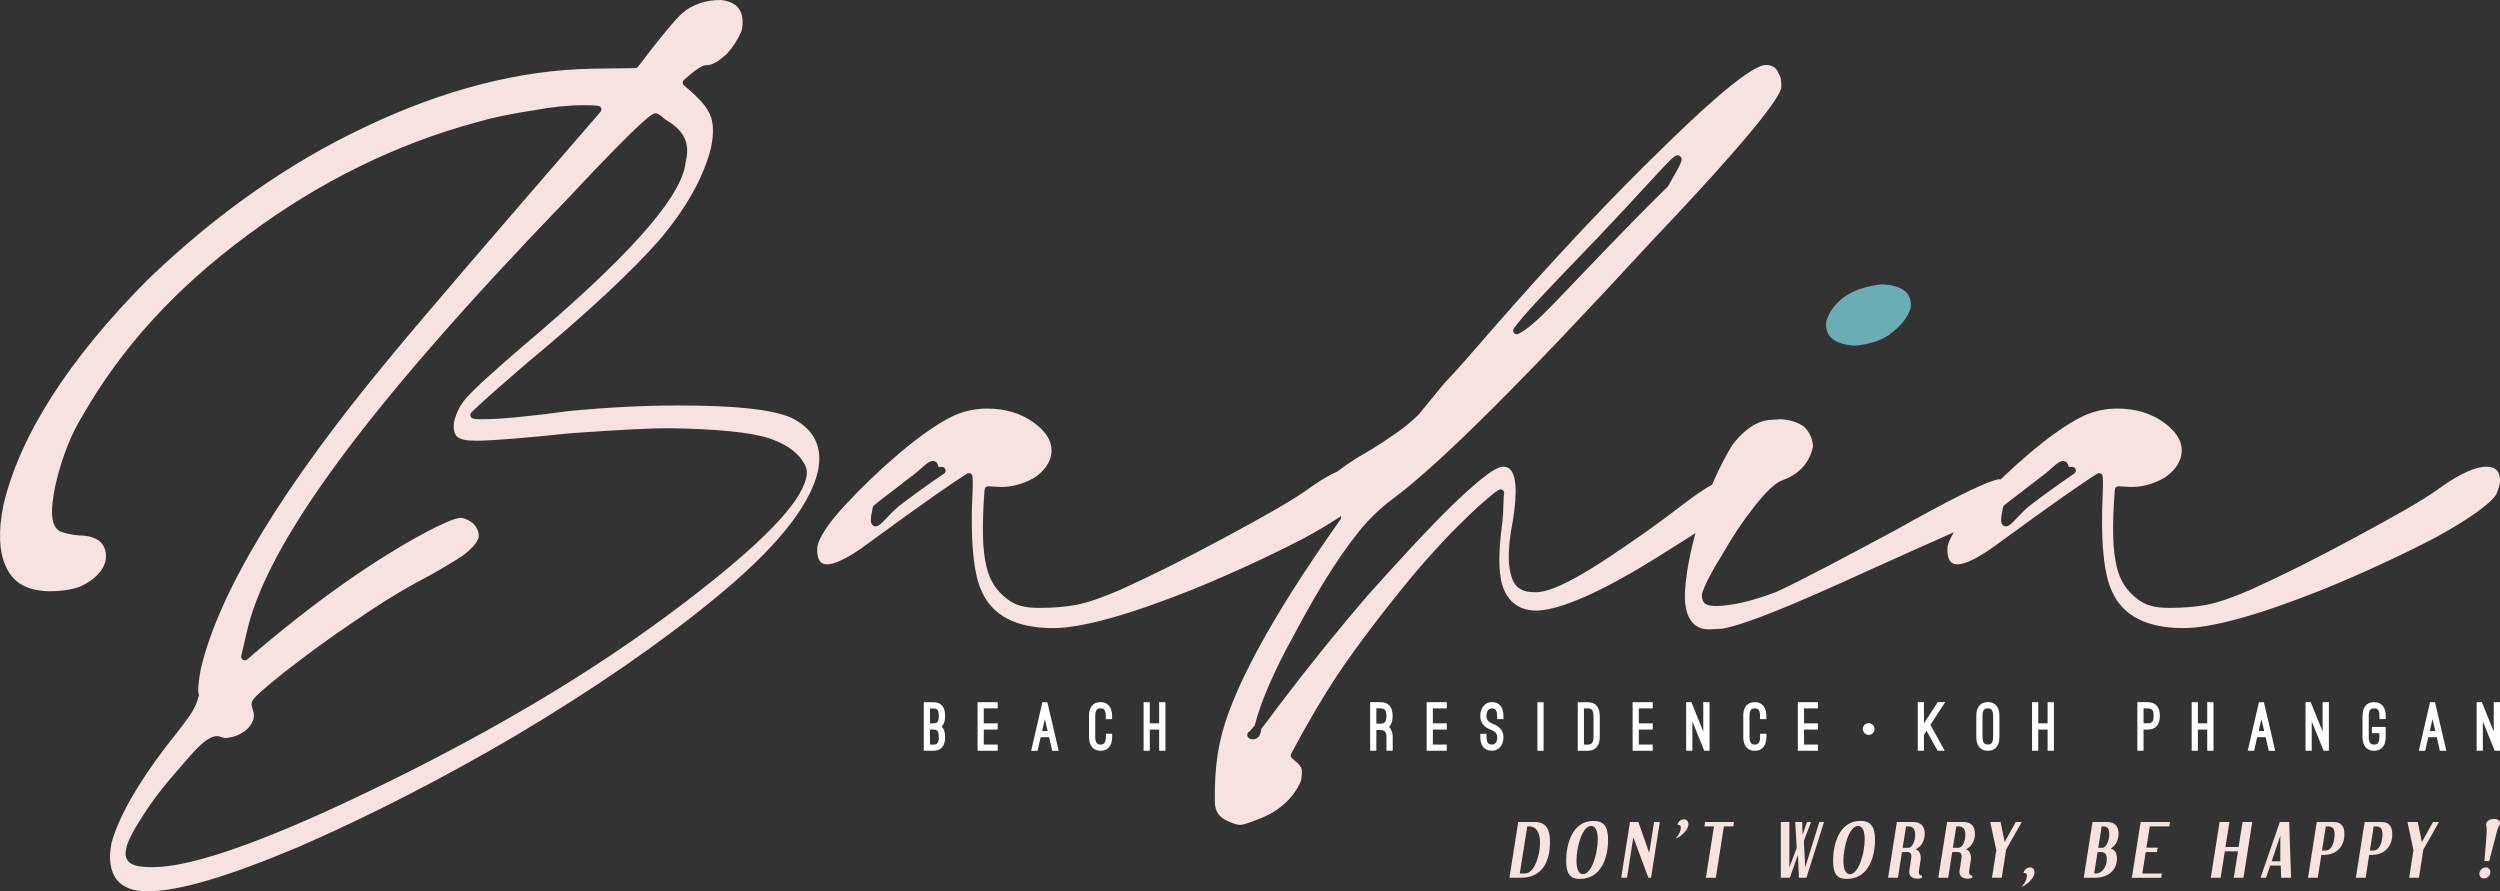 <svg xmlns="http://www.w3.org/2000/svg" id="Calque_1" data-name="Calque 1" viewBox="0 0 685.8 244.45"><rect x="0" y="0" width="685.8" height="244.45" fill="#333333" stroke="none"/><defs><style> .cls-1 { fill: #f6e3e1; } .cls-1, .cls-2, .cls-3, .cls-4 { stroke-width: 0px; } .cls-2 { fill: #f6e3e0; } .cls-3 { fill: #6cadb5; } .cls-4 { fill: #fff; } </style></defs><g><path class="cls-2" d="m414.07,240.78l2.41-15.29h4.46c3.48,0,4.25,2.37,4.25,5.57,0,5.95-2.68,9.72-7.9,9.72h-3.21Zm4.27-1.17c2.56,0,4.13-4.98,4.13-8.44,0-2.97-1.15-4.48-2.97-4.48h-.54l-2.05,12.92h1.42Z"></path><path class="cls-2" d="m429.63,236.09c0-4.19,1.53-10.89,7.5-10.89,2.81,0,4,1.47,4,5.22,0,4.44-1.66,10.68-7.75,10.68-2.24,0-3.75-.84-3.75-5.01Zm8.67-5.85c0-2.43-.67-3.67-1.82-3.67-2.47,0-4.02,5.87-4.02,9.51,0,2.22.57,3.73,1.8,3.73,2.37,0,4.04-5.74,4.04-9.57Z"></path><path class="cls-2" d="m452.17,240.78l-4.11-11.1-1.74,11.1h-1.59l2.41-15.29h2.3l2.97,8.48,1.34-8.48h1.57l-2.41,15.29h-.73Z"></path><path class="cls-2" d="m461.09,227.04c0-.52-.17-.77-.92-.77.23-1.15,1.19-1.51,1.78-1.51.67,0,1.22.48,1.22,1.32,0,1.61-2.07,3.44-3.54,4,1.11-1.26,1.45-2.32,1.45-3.04Z"></path><path class="cls-2" d="m467.96,240.78l2.22-14.08h-2.64l.19-1.21h7.94l-.19,1.21h-2.58l-2.22,14.08h-2.72Z"></path><path class="cls-2" d="m493.49,240.78l-.29-6.24-2.22,6.24h-2.47v-15.29h2.35v12.44l2.01-5.34-.4-7.1h1.91l.1,3.54,1.21-3.54h1.13l-1.99,5.19.38,7.25,3.87-12.44h1.28l-4.82,15.29h-2.05Z"></path><path class="cls-2" d="m502.85,236.09c0-4.19,1.53-10.89,7.5-10.89,2.81,0,4,1.47,4,5.22,0,4.44-1.66,10.68-7.75,10.68-2.24,0-3.75-.84-3.75-5.01Zm8.67-5.85c0-2.43-.67-3.67-1.82-3.67-2.47,0-4.02,5.87-4.02,9.51,0,2.22.57,3.73,1.8,3.73,2.37,0,4.04-5.74,4.04-9.57Z"></path><path class="cls-2" d="m527.21,240.78c-.33.15-.63.25-1.17.25-1.28,0-2.3-.52-2.3-1.86,0-.19.02-.38.06-.57l.5-3.21c.02-.13.04-.33.04-.48,0-.73-.38-1.17-1-1.17h-1.59l-1.11,7.04h-2.7l2.41-15.29h4.44c2.28,0,3.2,1.3,3.2,3.21,0,2.01-1,3.62-2.49,4.29.94.27,1.4,1.21,1.4,2.37,0,.23-.02.48-.06.73l-.44,2.76c-.02.11-.04.29-.04.42,0,.44.21.86.92.96l-.08.55Zm-3.77-8.21c1.15,0,1.93-1.86,1.93-3.58,0-1.61-.69-2.3-1.89-2.3h-.61l-.94,5.87h1.51Z"></path><path class="cls-2" d="m540.99,240.78c-.33.15-.63.25-1.17.25-1.28,0-2.3-.52-2.3-1.86,0-.19.02-.38.06-.57l.5-3.21c.02-.13.04-.33.04-.48,0-.73-.38-1.17-1-1.17h-1.59l-1.11,7.04h-2.7l2.41-15.29h4.44c2.28,0,3.2,1.3,3.2,3.21,0,2.01-1,3.62-2.49,4.29.94.27,1.4,1.21,1.4,2.37,0,.23-.02.48-.06.73l-.44,2.76c-.02.11-.04.29-.04.42,0,.44.21.86.92.96l-.08.55Zm-3.77-8.21c1.15,0,1.93-1.86,1.93-3.58,0-1.61-.69-2.3-1.89-2.3h-.61l-.94,5.87h1.51Z"></path><path class="cls-2" d="m546.44,240.78l1.19-7.56-1.67-7.73h2.83l1.13,5.49,3.06-5.49h1.63l-4.29,7.56-1.21,7.73h-2.68Z"></path><path class="cls-2" d="m556.03,240.24c0-.52-.19-.78-.94-.78.25-1.15,1.21-1.51,1.8-1.51.67,0,1.22.48,1.22,1.32,0,1.61-2.07,3.44-3.54,4.02,1.07-1.24,1.45-2.32,1.45-3.04Z"></path><path class="cls-2" d="m571.61,240.78l2.41-15.29h3.96c2.09,0,3.18,1.11,3.18,3.2,0,1.97-.96,3.41-2.14,4.06,1.07.4,1.7,1.15,1.7,2.77,0,3.23-2.49,5.26-6.01,5.26h-3.1Zm3.35-1.17c1.68,0,2.98-1.82,2.98-3.92,0-1.28-.48-1.95-1.57-1.95h-.96l-.94,5.87h.48Zm1.78-7.04c.92,0,1.88-1.78,1.88-3.75,0-1.45-.52-2.12-1.57-2.12h-.52l-.94,5.87h1.15Z"></path><path class="cls-2" d="m584.81,240.78l2.41-15.29h8.06l-.19,1.21h-5.36l-.92,5.84h3.08l-.19,1.19h-3.08l-.94,5.89h5.36l-.17,1.17h-8.06Z"></path><path class="cls-2" d="m612.77,240.78l1.15-7.25h-3.6l-1.15,7.25h-2.7l2.41-15.29h2.7l-1.09,6.85h3.6l1.09-6.85h2.66l-2.41,15.29h-2.66Z"></path><path class="cls-2" d="m625.77,240.78l-.11-3.33h-2.91l-1.11,3.33h-1.53l5.3-15.29h2.56l.52,15.29h-2.72Zm-.23-11.54l-2.37,7.02h2.37v-7.02Z"></path><path class="cls-2" d="m633.13,240.78l2.41-15.29h4.61c2.26,0,2.97,1.42,2.97,3.33,0,3.18-1.93,5.7-5.7,5.7h-.63l-.98,6.26h-2.68Zm4.76-7.46c2.12,0,2.54-3.1,2.54-4.48,0-1.15-.29-2.14-1.78-2.14h-.63l-1.05,6.62h.92Z"></path><path class="cls-2" d="m646.26,240.78l2.41-15.29h4.61c2.26,0,2.97,1.42,2.97,3.33,0,3.18-1.93,5.7-5.7,5.7h-.63l-.98,6.26h-2.68Zm4.76-7.46c2.12,0,2.54-3.1,2.54-4.48,0-1.15-.29-2.14-1.78-2.14h-.63l-1.05,6.62h.92Z"></path><path class="cls-2" d="m660.88,240.78l1.19-7.56-1.66-7.73h2.83l1.13,5.49,3.06-5.49h1.63l-4.29,7.56-1.21,7.73h-2.68Z"></path><path class="cls-2" d="m681.4,240.97c-.75,0-1.26-.52-1.26-1.26,0-.96.84-1.76,1.76-1.76.75,0,1.26.54,1.26,1.28,0,.96-.82,1.74-1.76,1.74Zm.12-4.76c.1-1.26.63-6.96.63-8.5,0-.82-.15-1.21-.15-1.55,0-.9,1.03-1.51,2.16-1.51.98,0,1.65.46,1.65,1.11,0,.57-.54,1.09-.77,1.99-1.57,5.95-1.76,6.7-2.2,8.46h-1.32Z"></path></g><g><path class="cls-1" d="m217.02,114.57c-5.39-2.28-15.22-3.34-30.95-3.34-9.44,0-19.84.53-30.07,1.54-10.7,1.46-18.81,2.23-23.41,2.23-1.48,0-2.22,0-2.89-.22-.33-.11-.58-.38-.66-.72s.02-.69.27-.94c1.94-1.93,7.51-6.89,15.31-13.59,16.2-13.44,28.72-25.08,36.23-33.66,7.4-8.74,12.17-17.25,14.18-25.29.97-4.51.67-8-.89-10.34-.02-.02-.03-.05-.05-.08-.88-1.62-2.87-3.7-6.45-6.74-.22-.19-.35-.46-.35-.75,0-.29.12-.57.34-.76,3.79-3.35,5.16-4.02,6.15-4.02,1.54,0,3.28-.97,5.63-3.14,1.68-1.84,3-3.89,4.03-6.28.53-2.65.26-4.71-.79-6.14-.98-1.32-2.65-2.1-4.98-2.33-4.21,0-7.88,1.29-10.6,3.69-1.52,1.37-5.49,5.93-12.03,14.59-.19.25-.48.39-.78.4l-11.83.17c-19.73.34-40.59,5.67-61.97,15.84-21.06,9.86-41.27,24.04-60.06,42.15C18.74,98.68,5.45,119.45.93,138.57c-1.42,7.08-1.21,12.7.62,16.66,1.88,4.53,5.73,6.8,11.8,6.96,3.49,0,6.33-.42,8.67-1.29,3.88-1.79,6.35-4.33,6.95-7.17.31-1.87-.05-3.41-1.16-4.8-1.14-1.26-3.4-2.04-5.92-2.04-.03,0-.06,0-.08,0-2.05-.17-3.72-.52-5.24-1.09-.04-.02-.09-.04-.13-.06-2.45-1.33-2.81-5.32-1.18-12.91,1.77-7.49,4.22-13.7,7.5-19,10.75-18.72,25.58-34.91,45.33-49.47,19.52-14.51,40.63-24.89,62.72-30.84,4.17-1.24,9.32-2.31,15.71-3.28,4.88-.92,9.5-1.38,13.69-1.38,1.21,0,2.46,0,3.89.18.37.05.68.29.81.63.13.34.06.73-.18,1.01-28.43,32.84-47.98,55.53-57.57,67.16-29.52,35.53-47.04,64.34-52.07,85.63-.43,2.31-.82,4.73-.67,6.59l.03.08c.12.33.21.67-.07,1.16-.42,1.94-1.42,3.62-2.34,5.01-.86,1.23-2.79,3.88-6.23,8.13-8.06,10.53-13.34,19.82-15.23,26.85-.86,4.34-.33,7.84,1.53,10.11,1.66,2.03,4.34,3.06,7.95,3.06h.86c8.16,0,22.04-4.12,41.26-12.26,19.31-8.43,39.29-18.67,59.35-30.45,21.2-12.62,39.5-25.22,54.37-37.44,16.59-13.51,26.16-25.26,28.45-34.94,1.44-6.73-1.02-11.72-7.32-14.8Zm4.13,16.47c-1.47,7.02-12.19,18.07-32.75,33.8-26.21,20.08-57.44,38.45-95.47,56.15-24.28,11.21-41.43,16.89-50.98,16.89-3.95,0-5.88-.48-6.86-1.73-.86-1.09-.68-2.46-.46-3.41.36-2.07,2.15-5.41,5.98-11.15,3.29-4.84,7.13-9.21,10.84-13.43l.04-.04c3.53-4.2,6.06-6.17,7.95-6.17h.34c.11,0,.21.02.32.05.48.16.93.31,1.52.46,1.64-.03,3.63-.64,4.98-1.55,1.77-1.07,2.56-2.62,2.88-3.46.24-.6.27-1.71-.17-2.9-.01-.04-.02-.07-.03-.11-.04-.14-.07-.27-.1-.38-.14-.5-.3-1.07,0-1.68.48-.97,2.1-2.62,8.67-7.87,6.3-4.92,12.32-9.31,18.4-13.42,6.39-4.43,11.91-7.92,16.87-10.67,6.98-3.67,11.36-6.38,13.81-8.01,2.44-1.79,3.92-3.49,4.37-5.02.13-1.25-.3-2.45-1.29-3.57-.96-.95-2.29-1.62-3.5-1.75-.05,0-.11,0-.16,0-1.73,0-5.99,2.1-9.04,3.67-15.25,8.13-31.91,19.97-49.51,35.17-.19.16-.42.24-.65.24-.18,0-.36-.05-.52-.14-.37-.22-.55-.66-.46-1.08l1.37-5.83c5.15-24.59,33.06-62.48,87.83-119.23,22.25-23.78,23.68-23.78,24.54-23.78.46,0,.85.16,2.64,1.72,5.16,2.98,6.82,6.46,5.54,11.64l-.17,1.15s0,.04-.01.06c-1.95,9.56-16.41,25.61-44.21,49.07-7.45,6.4-15.27,13.28-16.76,15.7-.02.03-.04.06-.06.09-1.04,1.34-1.86,3.2-2.37,5.37-.16,1.81.07,2.95.77,3.79.88.86,2.51,1.22,5.44,1.22,3.95,0,12.86-.71,25.77-2.05,13.51-.97,21.58-1.38,27.01-1.38,13.06.17,22.59,1.13,27.57,2.79,3.76,1.32,6.19,2.78,8.13,4.9.01.01.03.03.04.04,1.64,2.01,2.54,3.69,1.91,5.85Z"></path><path class="cls-1" d="m682.08,128.02c-2.95,0-7.31,1.95-12.28,5.48-4.95,3.71-13.33,8.31-23.75,13.94-10.76,5.81-20.47,10.66-28.86,14.43-4.69,2.03-8.73,3.42-11.7,4.01-3.15.59-6.57.88-10.48.88s-6.58-.74-8.68-2.46c-2.95-2.21-4.76-5-5.66-8.77-1.13-4.54-1.3-11.09-.53-21.21.04-.52.47-.93.99-.93.02,0,.04.01.06.01l3.08.17c.21.01.42.01.64.01,3.8,0,7.09-1.52,8.73-2.44,2.54-1.65,4.2-3.79,4.68-6.04.74-3.25-.81-6.3-4.59-9.1-3.62-2.63-7.86-3.92-12.94-3.92-3.16,0-6.25.67-9.19,1.98-4.04,1.93-9.12,5.44-14.67,10.13-2.52,2.14-4.93,4.29-7.26,6.51-.29.26-.58.54-.87.83h-.01c-.17-.03-.34-.05-.52-.07-.33.07-.72.17-1.15.3h-.01c-4.2,1.3-13,5.74-27.36,13.79-14.38,7.7-25.11,13.41-32.46,16.83-.02,0-.05.02-.07.03-6.7,2.49-11.66,3.67-16.08,3.83h-.01c-2.52,0-4.28-.22-4.28-3.05,0-.1.01-.2.04-.3.75-2.44,2.63-6.08,5.42-10.52,3.09-5.41,5.87-9.57,8.98-13.46,3.15-4.03,5.64-6.37,7.61-7.16,4.65-1.6,7.63-4.94,8.45-9.4-.19-2.22-1-3.92-2.54-5.35-1.61-1.15-3.7-1.82-6.23-2l-2.68.17c-4.68.18-8.4,3.86-10.71,6.93-1.8,2.97-3.43,6.11-4.89,9.4-.22.48-.43.96-.63,1.44-.45.25-.93.53-1.42.83-1.72,1.05-3.71,2.44-5.97,4.16-7.01,5.43-14.75,10.92-23.03,16.32-8.88,5.69-14.44,8.22-18.03,8.22-4.02,0-5.99-1.46-6.79-5.04-.72-2.53-.73-6.08-.02-11.18v-.05c1.81-9.27,1.82-15.07.04-17.24-.53-.64-1.21-.94-2.14-.94-2.5,0-8.33,5.24-13.7,10.35-7.27,7.09-15.56,16.19-23.43,24.97-7.75,8.99-15.7,18.84-24.28,30.1-2.37,3.24-3.93,5.28-4.86,6.44-.1.42-.19.82-.27,1.22-.01.03-.02.07-.03.11-.34,1-1.1,1.6-2.05,1.6-.77,0-1.55-.41-1.55-1.19,0-.39.22-.79.64-.96.17-.17.57-.61,1.43-1.68,1.66-6.58,5.31-14.98,10.84-24.97,7.32-13.81,14-24.14,19.84-30.69,2.53-2.72,5.03-4.94,7.87-6.99,12.86-9.73,35.2-32.02,70.29-70.14,27.98-29.44,34.81-39.1,35.57-41.99.16-1.71-.08-3.09-.72-4.1-.03-.05-.06-.11-.08-.16-.54-1.36-1.74-2.12-3.36-2.12-5.07,0-22.4,16.95-28.09,22.51-14.49,14.02-30.06,30.59-47.59,50.68l-1.67,1.93c-3.73,4.31-7.25,8.38-10.85,12.13l-7,8.54s-.04.05-.06.07c-1.57,1.57-3.4,3.11-5.6,4.73-2.74,1.88-5.54,3.8-8.49,5.53-1.98,1.1-3.92,2.31-5.5,3.4-.58.4-1.12.79-1.59,1.16-.01.01-.02.02-.04.03-.42.3-.8.58-1.15.83-.93.41-1.91.9-2.93,1.49-1.31.74-2.7,1.63-4.14,2.65-4.96,3.71-13.33,8.31-23.76,13.94-10.76,5.81-20.46,10.66-28.86,14.43-4.69,2.03-8.73,3.42-11.69,4.01-3.15.59-6.58.88-10.48.88s-6.59-.74-8.69-2.46c-2.95-2.21-4.76-5-5.65-8.77-1.14-4.54-1.31-11.09-.54-21.21.04-.52.48-.93,1-.93.01,0,.03.01.05.01l3.09.17c.2.01.42.01.63.01,3.8,0,7.09-1.52,8.73-2.44,2.54-1.65,4.21-3.79,4.69-6.04.73-3.25-.81-6.3-4.59-9.1-3.62-2.63-7.86-3.92-12.95-3.92-3.15,0-6.24.67-9.19,1.98-4.03,1.93-9.12,5.44-14.67,10.13-5.41,4.59-10.31,9.27-14.99,14.31-5.41,5.81-7.14,9.27-7.63,11.16-.23,2.05.04,3.58.79,4.42.43.49,1.05.74,1.82.74,1.65,0,4.99-1.04,11.57-5.97,15.29-11.21,23.88-17.11,26.81-18.91.16-.1.34-.14.52-.14.16,0,.31.03.45.1.31.15.51.45.55.8.15,1.47.06,3.66-.08,6.97-.03.7-.06,1.45-.09,2.25-.18,10.66.68,17.92,2.65,22.16,2.91,6.79,9.52,10.22,19.66,10.22,7.75,0,20.6-3.55,38.19-10.56,10.71-4.38,21.06-9.15,30.76-14.18,3.32-1.81,6.22-3.52,8.66-5.1.45-.29.89-.58,1.31-.86.02.04.03.08.04.13.06.27,0,.55-.16.78-.16.23-.32.46-.48.68-18.75,26.53-29.71,46.88-32.6,60.48-1.05,4.87-1.52,10.71-1.35,16.88.15,1.93,1.02,3.31,2.73,4.31,1.89.94,3.29,1.42,4.15,1.42.92,0,2.48-.58,4.64-1.4l.66-.25c3.03-1.17,5.62-2.83,7.7-4.91,1.79-1.78,3.32-4.18,3.84-5.99v-.17c.17-1.73.23-2.66-.3-3.29-.05-.06-.09-.12-.12-.19-.22-.44-.92-1.03-1.81-1.79l-.35-.3c-.36-.3-.45-.82-.23-1.23,4.55-8.52,8.6-15.41,12.73-21.67,5.55-8.23,12.92-17.92,21.32-28.03,2.92-3.44,6.22-7.08,9.81-10.85,3.56-3.56,6.91-6.9,9.86-9.33,1.28-1.12,2.22-1.9,3.2-2.49.16-.09.34-.14.52-.14.2,0,.41.06.58.19.32.23.48.64.39,1.03-.12.56-.14,1.44-.17,2.56-.04,1.63-.1,3.86-.5,6.78-1.04,8.18-.79,13.99.77,17.26,1.75,3.65,4.65,5.43,8.87,5.43,6.58-.17,18.08-5.27,33.23-14.76,1.1-.69,2.19-1.37,3.26-2.04,1.99-1.24,3.94-2.46,5.79-3.65.42-.27.83-.53,1.24-.79-.13.48-.26.95-.38,1.43-.37,1.44-.71,2.91-1.03,4.39-.75,3.6-1.2,6.53-1.35,8.94-.47,4.4.23,7.86,1.97,9.79,1.09,1.22,2.59,1.83,4.45,1.83h.27l3.35-.17c5.83-.96,18.27-5.91,40.3-16.02,9.15-4.13,16.42-7.38,21.77-9.75.53-.23,1.04-.46,1.54-.68-.32.53-.59,1.01-.81,1.45-.45.89-.72,1.62-.87,2.19-.23,2.05.05,3.58.79,4.42.44.49,1.05.74,1.83.74,1.64,0,4.99-1.04,11.56-5.97,15.3-11.21,23.88-17.11,26.82-18.91.16-.1.34-.14.52-.14.15,0,.3.03.44.1.31.15.52.45.55.8.15,1.47.06,3.66-.07,6.97-.03.7-.06,1.45-.09,2.25-.19,10.66.68,17.92,2.65,22.16,2.91,6.79,9.52,10.22,19.66,10.22,7.75,0,20.59-3.55,38.19-10.56,10.71-4.38,21.06-9.15,30.76-14.18,9.02-4.92,15-9.14,16.86-11.9.11-.31.23-.63.36-.95.25-.65.49-1.27.59-1.85.23-1.64-.02-2.95-.73-3.76-.62-.72-1.6-1.08-2.91-1.08Zm-266.81-37.91c2.6-3.67,9.06-10.39,18.83-20.56l4.23-4.4c5.59-5.87,10.1-10.78,13.4-14.36,3.48-3.79,5.38-5.83,6.52-6.93,1.14-1.1,1.52-1.25,1.95-1.25.4,0,.75.2.94.54.42.72.37,1.15-3.57,7.94-.05.08-.11.15-.18.22-4.94,4.77-13.06,13.07-24.13,24.65-.93.97-1.82,1.89-2.66,2.78-6.47,6.78-10.75,11.26-14.09,12.85-.14.07-.28.1-.43.1-.29,0-.57-.12-.76-.36-.3-.34-.32-.85-.05-1.22Zm-156.3,39.8c-4.52,3.08-8.43,5.9-12.3,8.87-1.31,1.07-2.5,2.33-3.46,3.34-1.43,1.51-2.15,2.27-2.99,2.27-.38,0-.73-.17-.97-.47-.46-.56-.55-1.42.18-4.77.05-.22.17-.42.35-.56,1.05-.86,2.52-1.98,4.38-3.4,1.53-1.17,3.33-2.54,5.4-4.16,1.24-.87,2.31-1.81,3.16-2.57,1.42-1.25,2.28-2,3.18-2,.84,0,1.36.54,1.54,1.62h.96c.44,0,.83.29.96.71.13.42-.03.87-.39,1.12Zm310.04,0c-4.52,3.08-8.42,5.9-12.29,8.87-1.31,1.07-2.5,2.33-3.46,3.34-1.43,1.51-2.15,2.27-2.99,2.27-.38,0-.74-.17-.97-.47-.33-.4-.47-.96-.25-2.49.05-.38.13-.82.24-1.34.05-.29.12-.6.19-.94.05-.22.17-.42.34-.56.58-.48,1.3-1.04,2.14-1.68h0c.43-.33.89-.69,1.39-1.06h0c.27-.21.56-.43.86-.66,1.52-1.17,3.32-2.54,5.4-4.16,1.24-.87,2.3-1.81,3.16-2.57,1.42-1.25,2.27-2,3.17-2,.85,0,1.37.54,1.55,1.62h.96c.44,0,.83.29.96.71.12.42-.03.87-.4,1.12Z"></path><path class="cls-3" d="m508.8,94.83c4.47-.36,8.19-1.72,10.47-3.84.02-.03.05-.05.08-.07,2.28-1.71,3.84-3.77,4.76-6.29.22-1.72-.1-3.12-.95-4.15-1.21-1.46-3.49-2.3-6.79-2.5-8.07.83-13.22,4.15-15.33,9.88-.28,1.79.02,3.26.9,4.36,1.22,1.51,3.59,2.42,6.86,2.61Z"></path><g><g><path class="cls-4" d="m253.41,205.96v-13.33h2.57c1.14,0,1.97.34,2.5,1.01.52.6.78,1.52.78,2.73s-.25,2.12-.78,2.75c-.02.04-.07.09-.14.16.07.07.13.13.14.18.52.63.78,1.54.78,2.75s-.25,2.13-.78,2.73c-.54.67-1.37,1.01-2.5,1.01h-2.57Zm1.7-11.63v4.11h.87c.38,0,.67-.05.83-.14s.29-.16.34-.25c.25-.31.38-.85.38-1.66,0-.94-.16-1.45-.43-1.74-.29-.27-.69-.31-1.12-.31h-.87Zm0,5.81v4.12h.87c.43,0,.83-.04,1.12-.33.27-.27.43-.78.43-1.72s-.18-1.48-.45-1.77c-.29-.27-.67-.31-1.1-.31h-.87Z"></path><path class="cls-4" d="m273.69,192.62v1.7h-3.82v4.11h3.82v1.7h-3.82v4.12h3.82v1.7h-5.52v-13.33h5.52Z"></path><path class="cls-4" d="m287.79,202.23h-2.32l-.85,3.73h-1.75l3.08-13.33h1.36l3.11,13.33h-1.77l-.85-3.73Zm-1.92-1.7h1.52l-.76-3.27-.76,3.27Z"></path><path class="cls-4" d="m298.73,196.42c0-1.18.25-2.1.76-2.75.38-.49,1.1-1.05,2.41-1.05s2.01.56,2.39,1.05c.52.67.78,1.57.78,2.75v.85h-1.72v-.85c0-1.03-.24-1.59-.52-1.85-.31-.25-.69-.25-.92-.25-.27,0-.62,0-.92.25s-.54.81-.54,1.85v5.72c0,.78.14,1.36.42,1.7.05.09.16.18.33.27.16.09.4.14.72.14.65,0,.9-.25,1.05-.42.27-.36.4-.92.4-1.7v-.85h1.72v.85c0,1.18-.25,2.08-.78,2.75-.38.49-1.09,1.07-2.39,1.07-.65,0-1.14-.14-1.54-.36-.4-.2-.67-.47-.87-.71-.51-.65-.76-1.57-.76-2.75v-5.72Z"></path><path class="cls-4" d="m317.98,198.43v-5.81h1.72v13.33h-1.72v-5.81h-2.57v5.81h-1.7v-13.33h1.7v5.81h2.57Z"></path></g><g><polygon class="cls-4" points="396.88 192.62 396.88 194.33 393.06 194.33 393.06 198.43 396.88 198.43 396.88 200.13 393.06 200.13 393.06 204.25 396.88 204.25 396.88 205.95 391.36 205.95 391.36 192.62 396.88 192.62"></polygon><path class="cls-4" d="m423.44,205.96h-1.7v-13.33h1.7v13.33Z"></path><path class="cls-4" d="m432.81,205.96v-13.33h2.66c2.3,0,3.38,1.41,3.38,3.85v5.61c0,2.44-1.09,3.87-3.38,3.87h-2.66Zm1.7-11.63v9.93h.96c.43,0,.85-.05,1.16-.34.29-.29.51-.83.51-1.83v-5.61c0-.99-.22-1.54-.51-1.83-.31-.29-.72-.33-1.16-.33h-.96Z"></path><path class="cls-4" d="m453.38,192.62v1.7h-3.82v4.11h3.82v1.7h-3.82v4.12h3.82v1.7h-5.52v-13.33h5.52Z"></path><path class="cls-4" d="m467.51,205.94l-3.26-8.07v8.07h-1.7v-13.33h1.43l3.26,8.07v-8.07h1.72v13.33h-1.45Z"></path><path class="cls-4" d="m478.2,196.42c0-1.18.25-2.1.76-2.75.38-.49,1.1-1.05,2.41-1.05s2.01.56,2.39,1.05c.52.67.78,1.57.78,2.75v.85h-1.72v-.85c0-1.03-.24-1.59-.52-1.85-.31-.25-.69-.25-.92-.25-.27,0-.61,0-.92.25s-.54.81-.54,1.85v5.72c0,.78.14,1.36.42,1.7.05.09.16.18.33.27.16.09.4.14.72.14.65,0,.9-.25,1.05-.42.27-.36.4-.92.4-1.7v-.85h1.72v.85c0,1.18-.25,2.08-.78,2.75-.38.49-1.09,1.07-2.39,1.07-.65,0-1.14-.14-1.54-.36-.4-.2-.67-.47-.87-.71-.51-.65-.76-1.57-.76-2.75v-5.72Z"></path><path class="cls-4" d="m498.7,192.62v1.7h-3.82v4.11h3.82v1.7h-3.82v4.12h3.82v1.7h-5.52v-13.33h5.52Z"></path><path class="cls-4" d="m511.23,199.18c.14-.24.34-.44.57-.58.24-.14.5-.22.79-.22.32,0,.6.07.84.22.24.15.44.34.58.58.14.24.22.52.22.82s-.07.55-.22.79c-.15.24-.34.43-.58.58-.24.15-.52.23-.84.23-.29,0-.55-.08-.78-.23-.23-.15-.42-.35-.57-.58-.15-.24-.23-.5-.23-.79s.07-.58.22-.82Z"></path><path class="cls-4" d="m529.55,198.85l3.93,7.09h-1.95l-3.04-5.46-.71,1.1v4.36h-1.7v-4.83h-.02l.02-.04v-8.47h1.7v5.83l3.78-5.83h2.04l-4.05,6.24Z"></path><path class="cls-4" d="m542.14,196.4c0-1.18.25-2.1.76-2.75.2-.24.47-.49.87-.71.4-.2.89-.34,1.54-.34,1.3,0,2.03.56,2.41,1.05.51.65.76,1.57.76,2.75v5.74c0,1.18-.25,2.1-.76,2.75-.38.49-1.1,1.05-2.41,1.05s-2.03-.56-2.41-1.05c-.51-.65-.76-1.57-.76-2.75v-5.74Zm1.7,5.74c0,1.07.24,1.57.54,1.83s.65.27.92.27c.24,0,.62-.02.92-.27s.54-.76.54-1.83v-5.74c0-1.03-.24-1.57-.54-1.83-.31-.25-.69-.25-.92-.25-.27,0-.61,0-.92.25s-.54.8-.54,1.83v5.74Z"></path><path class="cls-4" d="m561.7,198.43v-5.81h1.72v13.33h-1.72v-5.81h-2.57v5.81h-1.7v-13.33h1.7v5.81h2.57Z"></path><path class="cls-4" d="m588.02,200.13v5.81h-1.7v-13.33h2.77c2.26,0,3.4,1.36,3.4,3.75s-1.1,3.78-3.4,3.78h-1.07Zm0-5.81v4.09h1.07c.47,0,.8-.05.96-.16s.27-.2.33-.25c.27-.27.4-.83.4-1.65,0-.87-.14-1.37-.42-1.66-.29-.29-.71-.36-1.27-.36h-1.07Z"></path><path class="cls-4" d="m605.49,198.43v-5.81h1.72v13.33h-1.72v-5.81h-2.57v5.81h-1.7v-13.33h1.7v5.81h2.57Z"></path><path class="cls-4" d="m621.51,202.23h-2.32l-.85,3.73h-1.75l3.08-13.33h1.36l3.11,13.33h-1.77l-.85-3.73Zm-1.92-1.7h1.52l-.76-3.27-.76,3.27Z"></path><path class="cls-4" d="m637.41,205.94l-3.26-8.07v8.07h-1.7v-13.33h1.43l3.26,8.07v-8.07h1.72v13.33h-1.45Z"></path><path class="cls-4" d="m648.1,196.4c0-2.39,1.07-3.78,3.17-3.78s3.18,1.39,3.18,3.78v.85h-1.72v-.85c0-.96-.18-1.48-.45-1.77-.29-.27-.65-.31-1.01-.31s-.72.04-1,.31c-.29.29-.47.81-.47,1.77v5.75c0,1.07.24,1.57.54,1.83.31.25.65.27.92.27s.63-.02.94-.27c.29-.25.52-.76.52-1.83v-1.01h-2.06v-1.72h3.78v2.73c0,1.19-.25,2.12-.78,2.75-.38.49-1.1,1.05-2.41,1.05s-2.01-.56-2.39-1.05c-.52-.63-.78-1.56-.78-2.75v-5.75Z"></path><path class="cls-4" d="m668.45,202.23h-2.32l-.85,3.73h-1.75l3.08-13.33h1.36l3.11,13.33h-1.77l-.85-3.73Zm-1.92-1.7h1.52l-.76-3.27-.76,3.27Z"></path><path class="cls-4" d="m684.35,205.94l-3.26-8.07v8.07h-1.7v-13.33h1.43l3.26,8.07v-8.07h1.72v13.33h-1.45Z"></path><path class="cls-4" d="m409.24,205.94c2.04,0,3.18-1.65,3.18-3.69,0-.54-.09-1.04-.28-1.48s-.47-.84-.84-1.18c-.14-.14-.29-.26-.44-.36-.44-.31-.87-.47-1.13-.58l-.29-.13c-.28-.11-.55-.26-.79-.43-.13-.09-.26-.18-.37-.29-.08-.08-.15-.17-.21-.26-.19-.28-.31-.64-.31-1.11,0-.24.02-.78.24-1.25.05-.12.11-.23.18-.33.1-.14.23-.24.37-.33.18-.11.4-.19.69-.19.12,0,.27,0,.43.03s.33.09.49.22c.31.25.54.81.54,1.85v.85h1.72v-.85c0-.53-.06-1-.16-1.43-.03-.11-.06-.22-.09-.32-.13-.38-.29-.73-.52-1.02-.09-.12-.21-.24-.34-.36-.42-.37-1.08-.69-2.06-.69-.71,0-1.33.22-1.83.61-.17.13-.32.28-.46.44-.43.5-.72,1.17-.83,1.95-.04.26-.06.53-.06.82s.02.53.07.78c.14.74.47,1.37,1.02,1.9.14.14.29.26.44.37.38.27.74.44,1.02.56.05.02.1.05.15.06l.33.14c.19.08.39.17.58.28.19.11.37.23.52.37h0s.02.03.03.04c.21.22.38.5.45.88.03.13.04.28.04.44,0,.17,0,.38-.04.59-.03.23-.09.47-.2.68-.22.4-.58.72-1.23.72-.17,0-.32-.01-.44-.04-.12-.02-.22-.06-.3-.11s-.15-.09-.2-.13c-.05-.04-.09-.08-.12-.13-.07-.09-.13-.19-.18-.3-.05-.11-.1-.24-.13-.38-.05-.21-.08-.46-.09-.73,0-.09-.01-.17-.01-.27h0v-.85h-1.7v.85c0,2.39,1.07,3.78,3.18,3.78Z"></path><path class="cls-4" d="m380.33,205.94h1.68c.01-.08.03-.16.04-.25v-3.7c0-.43-.07-.81-.18-1.17-.08-.26-.18-.5-.3-.72-.15-.26-.32-.5-.53-.71h0s.07-.05.11-.09c0,0,.01-.01.02-.02.02-.03.04-.05.05-.07.13-.16.25-.34.35-.53.3-.59.45-1.35.45-2.27,0-.36-.03-.69-.08-1-.07-.49-.2-.92-.39-1.29-.1-.2-.23-.38-.37-.54-.56-.64-1.4-.97-2.55-.97h-2.77v13.33h1.7v-5.7h1.07c.43,0,.77.08,1.04.25.09.05.17.12.24.19.28.29.42.73.42,1.32v3.94Zm-.02-9.53c0,.2,0,.38-.02.55-.03.34-.1.62-.2.85-.05.11-.11.21-.18.3-.04.04-.11.1-.2.16-.04.03-.08.06-.13.09-.05.03-.1.05-.16.07-.06.02-.13.04-.22.05-.16.03-.35.04-.57.04,0,0,0,0,0,0h-1.07v-4.2h1.07c.16,0,.31,0,.44.02.34.04.62.13.82.34.07.08.13.17.18.27.1.21.17.49.21.85.02.18.03.38.03.6h0Z"></path></g></g></g></svg>